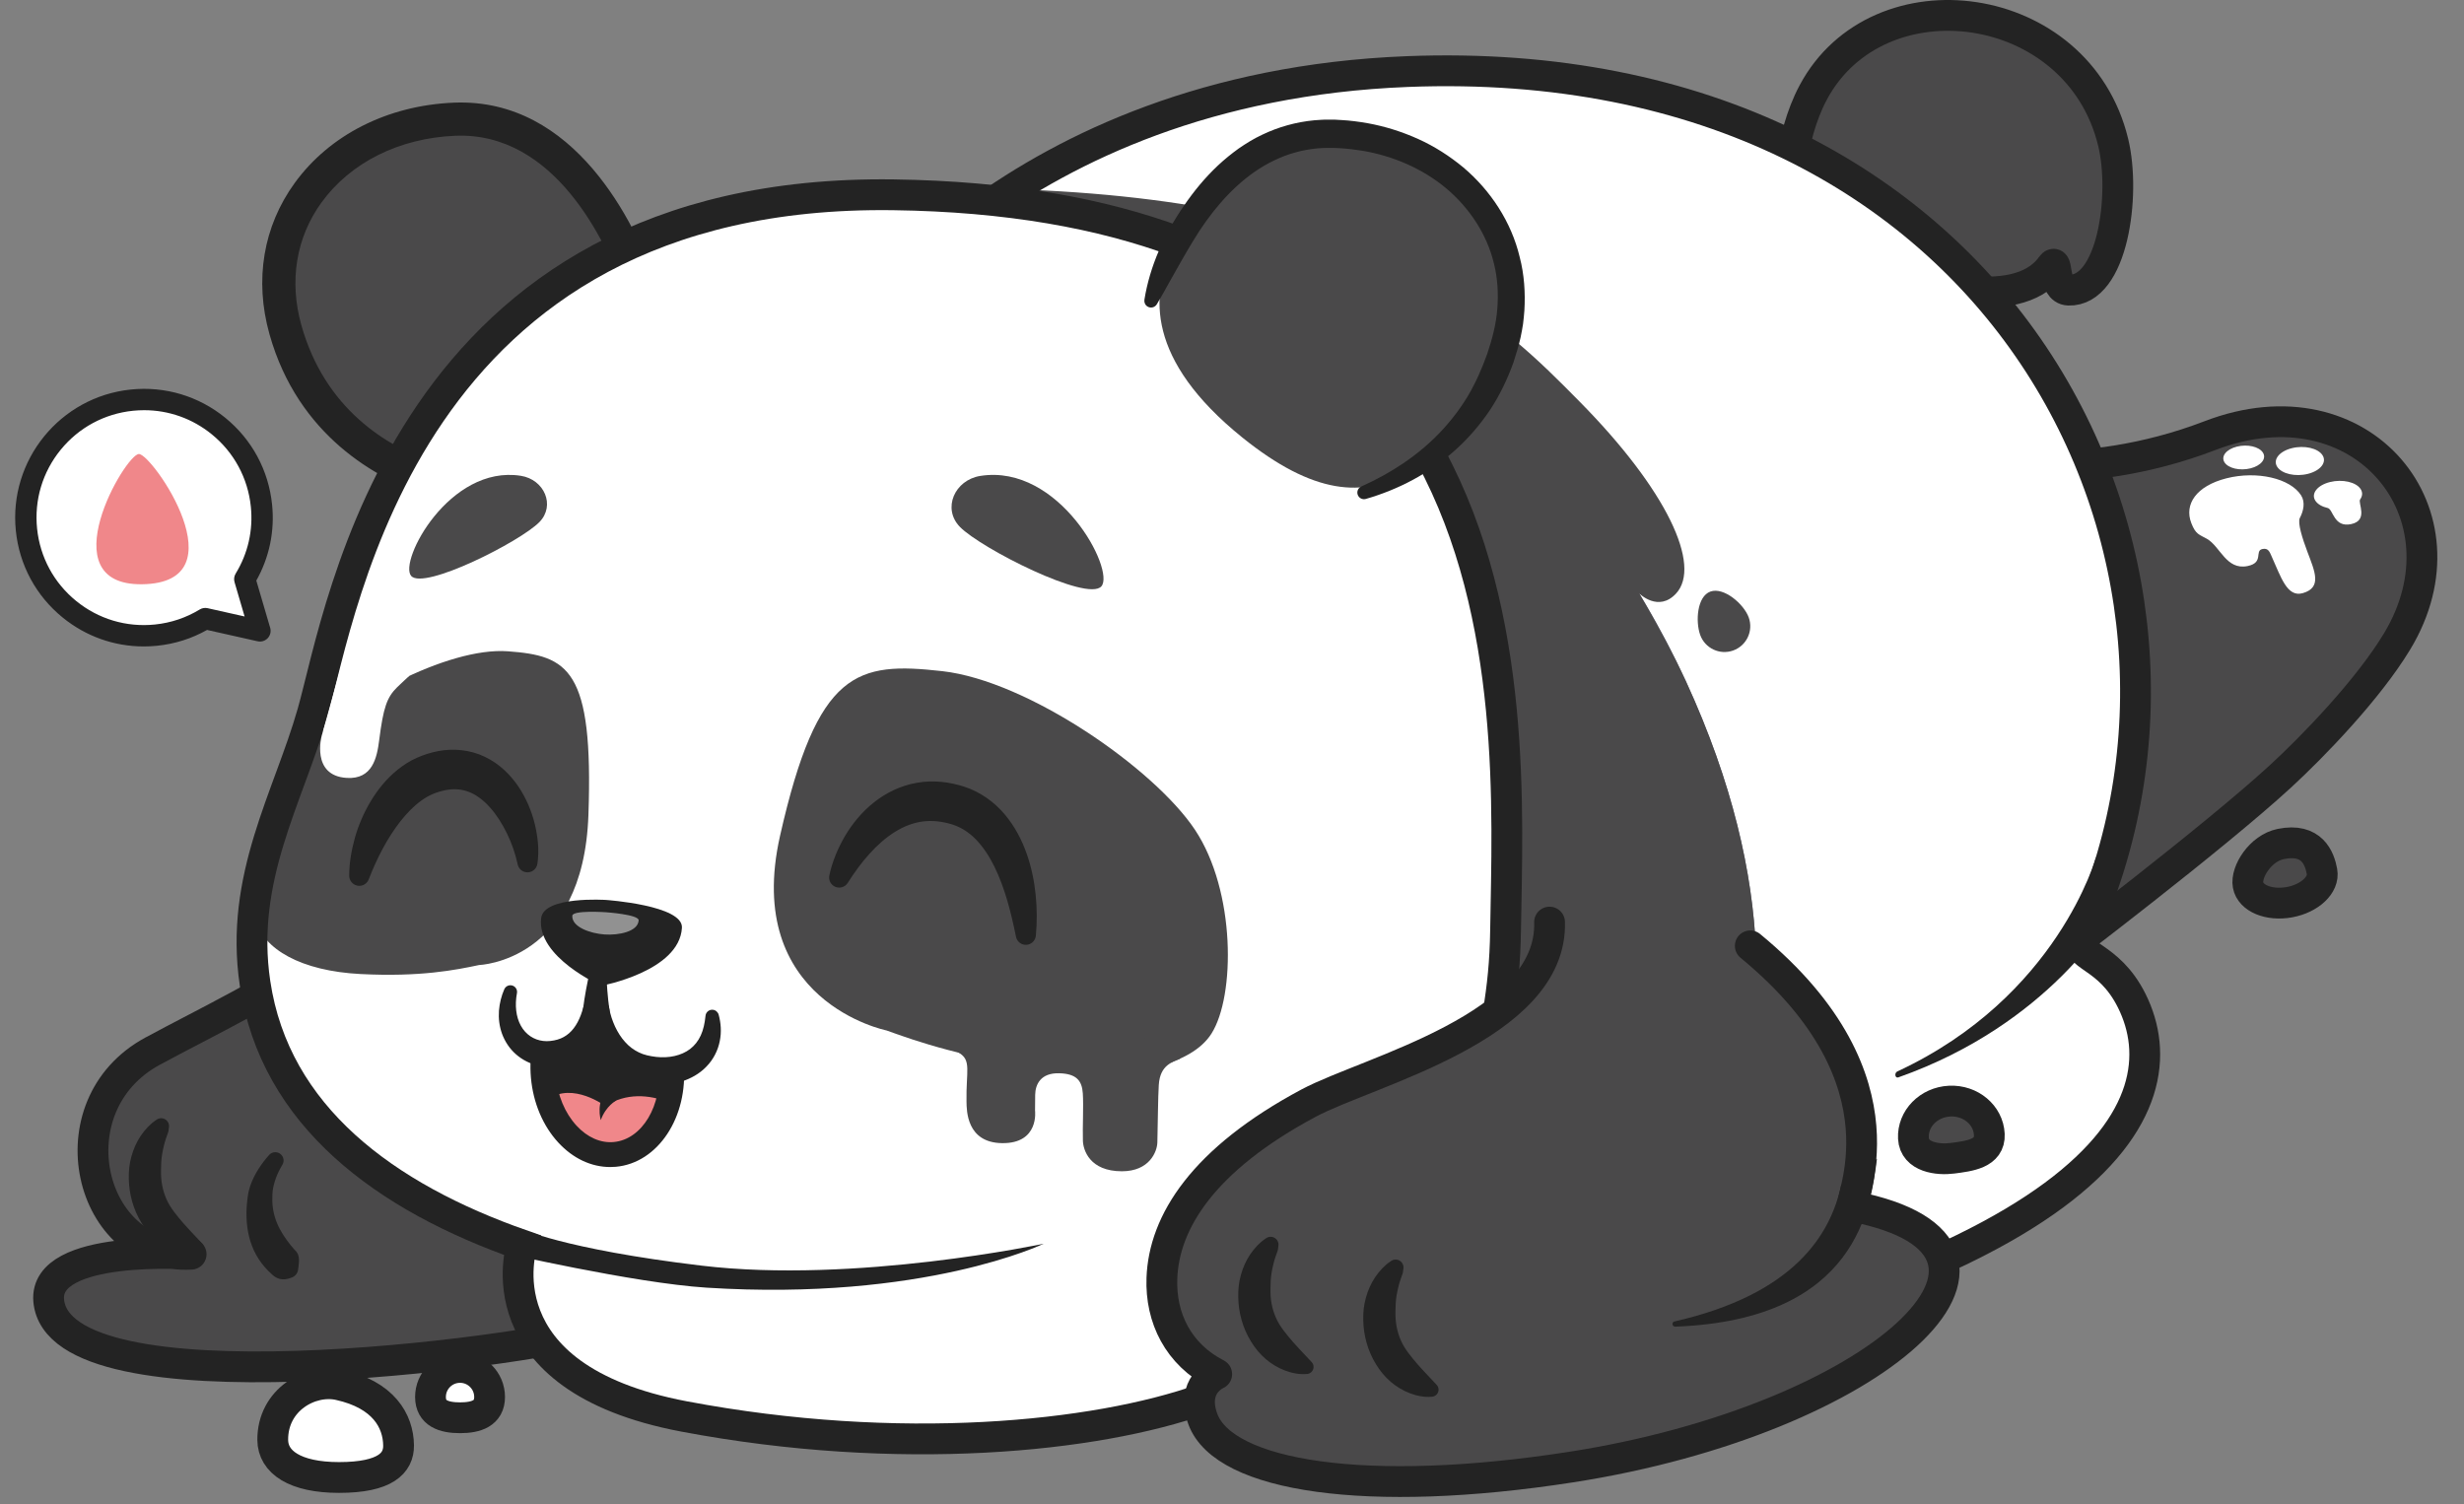 <?xml version="1.0" encoding="utf-8"?>
<!-- Generator: Adobe Illustrator 27.0.0, SVG Export Plug-In . SVG Version: 6.00 Build 0)  -->
<svg version="1.1" id="Layer_1" xmlns="http://www.w3.org/2000/svg" xmlns:xlink="http://www.w3.org/1999/xlink" x="0px" y="0px"
	 viewBox="0 0 3200.66 1954.19" style="enable-background:new 0 0 3200.66 1954.19;" xml:space="preserve">
<rect x="0" y="0" width="3200.66" height="1954.19" fill="#808080" stroke="none"/>
<style type="text/css">
	.st0{fill:#4A494A;}
	.st1{fill:#545469;}
	.st2{fill:none;stroke:#232323;stroke-width:40;stroke-miterlimit:10;}
	.st3{fill:#FFFFFF;}
	.st4{fill:none;stroke:#232323;stroke-width:40;stroke-linejoin:round;stroke-miterlimit:10;}
	.st5{fill:#232323;}
	.st6{fill:#69687A;}
	.st7{opacity:0.5;}
	.st8{fill:none;stroke:#232323;stroke-width:40;stroke-linecap:round;stroke-linejoin:round;stroke-miterlimit:10;}
	.st9{fill:#F0878A;}
</style>
<g>
	<path class="st0" d="M2478.97,360.86c0,0,138.93,50.4,185.8-15.26c9.21-12.91,1.09,30.51,22.22,31.27
		c57.06,2.05,74.53-123.05,58.03-191.7c-45.47-189.21-305.68-222.67-389.77-64.89c-31.14,58.43-36.05,139.72-30.33,179.77"/>
</g>
<g>
	<path class="st1" d="M2218.17,184.35l-0.68,0.64C2215.5,185.31,2215.58,185.26,2218.17,184.35"/>
</g>
<g>
	<path class="st0" d="M2632.58,1162.22c0,0-54.38,128.61,73.78,40.34c241.47-166.32,230.46-179.74,266.48-203.98
		c46.11-31.03,102.72-102.12,140.92-165.39c99.52-164.82-45.17-343.31-243.1-267.31c-169.3,65-312.2,32.11-312.2,32.11
		L2632.58,1162.22z"/>
</g>
<g>
	<path class="st2" d="M2632.58,1162.22c0,0-90.32,163.76,40.57,79.59c0,0,201.47-152.77,289.3-233.52
		c40.91-37.62,113.11-111.83,151.31-175.1c99.52-164.82-45.17-343.31-243.1-267.31c-169.3,65-312.2,32.11-312.2,32.11
		L2632.58,1162.22z"/>
</g>
<g>
	<path class="st3" d="M2989.08,643.5c5.57,8.79,3.19,20.1-1.63,29.27c-3.29,6.27,3.48,27.25,9.69,43.73
		c9.73,25.78,19.39,46.59-5.72,53.94c-20.71,6.07-28.61-21.25-40.87-48.22c-2.23-4.9-4.09-10.9-11.99-8.99
		c-10.19,2.46,2.44,17.71-19.07,22.07c-27.77,5.63-35.42-25.61-52.85-35.42c-10.02-5.64-14.42-5.53-20.17-20.3
		c-9.54-24.54,6.39-48.33,45.76-58.3C2931.62,611.33,2974.98,621.27,2989.08,643.5"/>
</g>
<g>
	<path class="st3" d="M3066.47,635.39c2.77,4.37,2.31,9.11-0.69,13.31c-3.31,4.64,11.2,27.2-11.69,32.11
		c-22.69,4.86-23.23-19.26-30.48-20.92s-13.18-4.99-16.1-9.58c-5.83-9.19,2.64-19.98,18.92-24.1
		C3042.72,622.09,3060.64,626.2,3066.47,635.39"/>
</g>
<g>
	<path class="st3" d="M3016.93,591.4c5.83,9.19-2.64,19.98-18.92,24.1c-16.28,4.12-34.2,0.01-40.03-9.18
		c-5.83-9.19,2.64-19.98,18.92-24.1C2993.18,578.09,3011.1,582.2,3016.93,591.4"/>
</g>
<g>
	<path class="st3" d="M2939.46,587.95c4.93,7.78-2.24,16.91-16.02,20.4c-13.78,3.49-28.95,0-33.88-7.77
		c-4.94-7.78,2.23-16.91,16.01-20.4C2919.35,576.69,2934.52,580.17,2939.46,587.95"/>
</g>
<g>
	<path class="st0" d="M635.07,999.54c-68.4,191.1-300.35,292.13-436.67,365.8c-131.59,71.11-83.06,271.17,49.86,263.88
		c0,0-183.74,27.82-185.15,37.6c-21.63,150.12,678.38,117.6,702.08,8.62c33.91-155.86,181.25-319.52,219.83-441.92"/>
</g>
<g>
	<path class="st4" d="M635.07,999.54c-68.4,191.1-300.35,292.13-436.67,365.8c-131.59,71.11-83.06,271.17,49.86,263.88
		c0,0-191.52-13.93-184.99,60.17c12.96,146.88,608.26,68.08,715.53,37.57c61.3-17.43,167.65-371.05,206.22-493.44"/>
</g>
<g>
	<path class="st5" d="M366.4,1513.72c-1.33,2.23-3,5.24-4.33,7.98c-1.41,2.79-2.56,5.71-3.65,8.58c-2.1,5.77-3.66,11.6-4.27,17.09
		c-0.07,1.36-0.31,2.74-0.28,4.04l-0.06,4.14c-0.13,3.04-0.03,6.05,0.17,9.03c0.53,5.95,1.58,11.72,3.31,17.17
		c3.4,10.95,8.95,20.38,15.18,29.06c3.14,4.34,6.52,8.55,10.15,12.59c4.02,3.71,6.95,7.93,5.28,20.66l-0.7,5.32
		c-0.59,4.52-3.56,8.16-7.48,9.83c-13.6,5.77-21.46,1.2-27.37-4.67c-6.25-5.6-11.81-12.02-16.37-19.14
		c-9.29-14.17-14.07-31.02-15.38-47.27c-0.65-8.15-0.58-16.2,0.11-24.06c0.37-3.92,0.79-7.8,1.39-11.63
		c0.18-1.83,0.76-4.04,1.25-6.14c0.46-2.12,1.2-4.08,1.8-6.1c2.7-7.92,6.39-14.96,10.48-21.52c2.07-3.26,4.27-6.4,6.55-9.43
		c2.35-3.11,4.54-5.83,7.46-9.04c4-4.39,10.81-4.72,15.21-0.72c3.86,3.51,4.58,9.18,1.99,13.49L366.4,1513.72z"/>
</g>
<g>
	<path class="st2" d="M2478.97,360.86c0,0,138.93,50.4,185.8-15.26c9.21-12.91,1.09,30.51,22.22,31.27
		c57.06,2.05,74.53-123.05,58.03-191.7c-45.47-189.21-305.68-222.67-389.77-64.89c-31.14,58.43-36.05,139.72-30.33,179.77"/>
</g>
<g>
	<path class="st5" d="M218.79,1469.57c-0.15,1.16-1.11,3.03-1.59,4.69c-0.64,1.65-1.25,3.34-1.76,5.07
		c-1.07,3.41-2.18,6.74-2.85,10.19c-1.64,6.75-2.71,13.42-3.13,20.06c-0.21,3.32-0.25,6.62-0.3,9.93l0,5.11l0.2,5.03
		c0.47,6.65,1.68,13.04,3.53,19.13c1.94,6.07,4.4,11.92,7.75,17.36c3.34,5.44,7.28,10.55,11.52,15.72
		c8.41,10.36,18.6,20.7,29.51,32.41l0.98,1.05c3.46,3.72,3.26,9.54-0.45,13c-1.56,1.46-3.5,2.27-5.48,2.44
		c-10.35,0.9-19.75-1.14-28.78-4.5c-8.97-3.43-17.42-8.44-24.9-14.84c-7.5-6.39-13.96-14.2-19.17-22.83
		c-5.34-8.57-9.43-18-12.17-27.71c-2.81-9.7-4.2-19.7-4.39-29.51l0.04-7.33l0.51-7.23l1.13-7.33c0.49-2.43,1.13-4.83,1.71-7.24
		c2.6-9.56,6.65-18.68,12.1-26.81c2.78-4.02,5.75-7.88,9.15-11.38c1.7-1.74,3.47-3.42,5.34-5.04c2.01-1.63,3.68-2.92,6.39-4.73
		c4.7-3.13,11.04-1.86,14.17,2.83c1.42,2.12,1.93,4.58,1.64,6.93L218.79,1469.57z"/>
</g>
<g>
	<path class="st3" d="M1828.07,92.96c-516.74,20.23-729.81,352.9-729.81,352.9l631.54,1070
		c168.18,19.99,481.81,166.77,687.88,149.55c178.72-14.93,368.29-184.71,368.29-305.68c0-69.38-91.19-114.87-81.41-142.33
		C2886.94,705.31,2604.72,62.55,1828.07,92.96z"/>
</g>
<g>
	<path class="st6" d="M2243.89,1485.22c-140.33,37.93-312.63,54.61-514.1,30.61l-442.15-786.8c0,0,98.44-208.74,309.95-366.15
		c256.48,74.96,464.86,244.54,592.56,522.46C2311.67,1149.92,2292.9,1350.7,2243.89,1485.22"/>
</g>
<g>
	<path class="st0" d="M2243.89,1485.22c-140.33,37.93-312.63,54.61-514.1,30.61l-442.15-786.8c0,0-216.35-493.13,47.1-482.6
		c467.53,18.69,617.76,174.79,716.5,274.62c114.42,115.68,159.45,213.82,125.87,249.98c-22.88,24.64-47.63,0-47.63,0
		c21.87,37.58,43.57,77.1,60.67,114.32C2311.67,1149.92,2292.9,1350.7,2243.89,1485.22"/>
</g>
<g>
	<path class="st0" d="M842.52,408.44c0,0-64.94-261.59-252.43-253.58c-151.12,6.46-260,128.61-219.34,273.38
		c52.31,186.23,240.75,206.95,240.75,206.95"/>
</g>
<g>
	<path class="st2" d="M1828.07,92.96c-516.74,20.23-729.81,352.9-729.81,352.9l631.54,1070c168.18,19.99-73.48,332.79,130.43,298.45
		c875.21-147.38,975.91-379.38,908.93-514.15c-30.88-62.13-76.81-56.28-64.61-82.75C2928.25,732.03,2604.72,62.55,1828.07,92.96z"/>
</g>
<g>
	<path class="st5" d="M556.39,642.98c-2.35,0-4.74-0.39-7.09-1.21c-58.35-20.36-161.84-74.42-199.27-207.71
		c-19.73-70.24-8.12-139.93,32.7-196.24c45.46-62.72,120.7-100.79,206.45-104.46c158.48-6.81,235.9,158.94,261.79,230.5
		c4.04,11.18-1.74,23.51-12.91,27.56c-11.17,4.04-23.52-1.74-27.56-12.92C787.82,315.88,721.19,170.69,591,176.37
		c-72.53,3.1-135.74,34.7-173.43,86.71c-32.93,45.44-42.21,102.03-26.11,159.34c30.55,108.75,110.41,157.21,172.02,178.71
		c11.22,3.92,17.14,16.19,13.23,27.41C573.61,637.41,565.29,642.98,556.39,642.98z"/>
</g>
<g>
	<path class="st3" d="M1832.48,1685.02c91.46-73.08,120.04-269.76,123.23-476.94c4.45-289.29,46.5-943.67-795.23-955.04
		c-634.81-8.58-716.16,538.54-754.52,673.04c-31.36,109.95-95.15,214.18-74.65,351.26c25.85,172.81,169.42,277.85,346.72,339.91
		c0,0-28.83,195.43,241.21,228.19C1463.82,1911.5,1745.81,1754.27,1832.48,1685.02z"/>
</g>
<g>
	<path class="st0" d="M1151.52,1338.53c0,0-186.94-37.46-138.25-252.9c48.69-215.43,99.74-226.28,210.73-213.8
		c110.99,12.49,275.2,126.32,328.23,206.05c53.03,79.73,52.5,215.84,21.4,264.81c-25.5,40.16-102.19,60.45-211.39,46.14
		C1253.04,1374.54,1192.15,1353.2,1151.52,1338.53"/>
</g>
<g>
	<path class="st0" d="M622.38,1253.55c0,0,135.23-4.31,141.96-194.68c6.72-190.38-26.28-207.12-104.76-212.86
		c-78.47-5.74-212.34,66.87-263.58,126.85c-51.23,59.98-76.22,175.8-64.01,222.02c10.02,37.91,58.86,66.46,136.44,70.39
		C546.02,1269.21,591.77,1260.04,622.38,1253.55"/>
</g>
<g>
	<path class="st0" d="M1430.65,761.64c18.2-20.81-54.58-159.54-157.12-143.45c-33.54,5.27-49.85,42.44-26.59,66.27
		C1274.29,712.48,1412.53,782.35,1430.65,761.64"/>
</g>
<g>
	<path class="st0" d="M534.11,748.13c-16.5-18.87,49.49-144.66,142.46-130.06c30.42,4.77,45.21,38.48,24.11,60.09
		C675.88,703.56,550.54,766.92,534.11,748.13"/>
</g>
<g class="st7">
	<g>
		<g>
			<path class="st3" d="M858.49,1157.57c-0.7,14.24-25.03,19.14-42.71,18.03c-17.68-1.1-41.38-8.99-40.68-23.23
				c0.36-7.3,42.06-4.7,42.06-4.7S858.85,1150.27,858.49,1157.57"/>
		</g>
	</g>
</g>
<g>
	<path class="st5" d="M1077.28,1137.21c3.77-17.93,10.93-34.96,20.29-51.12c9.53-16.04,21.76-31.16,37.43-43.63
		c15.55-12.45,34.96-22.06,56.01-25.63c10.48-1.87,21.22-2.2,31.64-1.19c10.49,0.94,20.45,3.22,30.26,6.39
		c20.68,6.78,38.96,20.05,52.06,35.71c13.31,15.67,22.29,33.29,28.58,50.98c6.28,17.75,9.9,35.76,11.74,53.64
		c1.8,17.88,1.93,35.65,0.23,53.17c-0.7,7.17-7.08,12.43-14.25,11.73c-5.84-0.57-10.41-4.91-11.53-10.37l-0.01-0.11
		c-6.56-32.3-14.63-63.73-27.91-90.79c-6.59-13.45-14.54-25.61-23.76-35.15c-9.22-9.63-19.67-16.22-31.15-19.9
		c-6.28-1.92-12.88-3.31-19.19-4.02c-6.36-0.65-12.64-0.64-18.84,0.14c-12.37,1.6-24.62,6.19-36.37,13.53
		c-23.6,14.75-44.2,39.13-61.17,66.03l-0.17,0.27c-3.86,6.12-11.94,7.95-18.06,4.08C1078.36,1147.97,1076.2,1142.4,1077.28,1137.21"
		/>
</g>
<g>
	<path class="st5" d="M672.24,1121.99c-2.87-13.29-7.56-26.82-13.67-39.24c-6.05-12.45-13.36-24.04-21.78-33.52
		c-8.36-9.53-17.83-16.66-27.41-20.44c-9.61-3.76-19.54-4.53-30.57-2.42c-2.74,0.53-5.54,1.27-8.37,2.08
		c-2.75,0.85-5.91,1.95-8.22,2.97c-4.95,2.09-9.97,4.92-14.81,8.46c-9.83,6.92-19.01,16.51-27.44,27.17
		c-16.82,21.58-30.3,47.53-40.9,75l-0.1,0.25c-2.61,6.76-10.2,10.12-16.95,7.51c-5.17-2-8.36-6.95-8.39-12.18
		c-0.07-16.82,2.97-33.4,7.45-49.66c4.67-16.22,11.39-32,20.36-46.99c8.98-14.97,20.29-29.22,35.12-41.22
		c7.47-5.88,15.68-11.38,24.99-15.43c4.79-2.14,8.95-3.62,13.59-5.13c4.6-1.42,9.31-2.69,14.21-3.54
		c19.39-3.8,41.82-1.71,60.52,7.47c18.88,8.92,33.12,23.33,43.44,38.44c10.27,15.33,17.12,31.76,21.31,48.58
		c3.99,16.86,6.06,34.07,3.45,51.86c-1.05,7.12-7.67,12.05-14.79,11c-5.52-0.81-9.72-4.98-10.85-10.12L672.24,1121.99z"/>
</g>
<g>
	<path class="st0" d="M1613.68,568.25c-124.65-100.56-119.55-186.42-89.93-243.57c37.42-72.19,103.53-154.51,209.62-150.93
		c151.17,5.1,261.14,126.28,221.78,271.4c-23.52,86.72-76.74,137.99-126.98,168.03C1771.73,646.94,1706.06,642.77,1613.68,568.25"/>
</g>
<g>
	<path class="st5" d="M1486.55,389.37c7.05-43.93,25.87-85.19,51.44-122.25c12.71-18.6,27.21-36.32,44.02-52.1
		c8.41-7.89,17.43-15.21,26.9-22.04c9.64-6.6,19.61-12.86,30.34-17.84c21.24-10.26,44.58-16.72,68.12-18.91
		c5.89-0.34,11.79-0.99,17.67-0.81l8.83,0.02l8.57,0.49c11.42,0.58,22.8,2.16,34.1,4.11c22.57,4.09,44.68,11.05,65.69,20.54
		c21.03,9.47,40.69,22.08,58.55,36.86c35.41,29.88,62.45,70.92,73.28,116.61c5.93,22.67,7.41,46.29,6.05,69.49
		c-0.28,5.82-1.16,11.56-1.73,17.35c-1.02,5.69-1.79,11.47-3.13,17.09c-2.4,11.4-6.03,22.12-9.38,33.01
		c-7.75,21.44-17.65,42.22-30.24,61.36c-12.79,18.99-27.72,36.47-44.6,51.68c-33.68,30.62-74.44,51.89-116.88,64.1
		c-4.58,1.31-9.35-1.33-10.67-5.9c-1.21-4.19,0.9-8.54,4.76-10.26l0.09-0.04c38.35-17.13,73.51-40.27,101.68-69.66
		c14.06-14.69,26.42-30.79,36.85-48.05c10.24-17.39,18.34-35.9,25.14-54.93c6.45-19.35,11.53-38.6,12.96-58.37
		c1.56-19.67,0.4-39.56-4.39-58.61c-9.13-38.29-32.06-72.54-62.37-97.96c-30.55-25.39-68.5-41.66-108.04-48.46
		c-19.79-3.19-40.31-4.81-59.37-3.1c-9.62,1.05-19.19,2.57-28.45,5.32c-9.34,2.47-18.34,6.09-27.11,10.24
		c-35.21,16.7-64.64,45.75-88.49,78.89c-5.99,8.31-11.61,16.94-16.94,25.79c-5.37,8.82-10.64,17.76-15.77,26.84l-15.46,27.4
		c-5.09,9.25-10.24,18.53-15.79,27.8l-0.09,0.16c-2.48,4.15-7.85,5.5-12,3.03C1487.54,396.37,1486.01,392.79,1486.55,389.37"/>
</g>
<g>
	<path class="st0" d="M1977.69,1227.32c4.08,136.38-200.32,164.2-277.64,205.49c-137.61,73.49-188.17,154.83-190.79,227.68
		c-1.86,51.63,24.09,112.78,71.22,124.47c0,0-34.33-11.78-17.98,32.35c27.6,74.53,116.88,118.51,473.22,81.78
		c344.26-35.48,651.67-274.55,371.88-331.88c-11-2.25,0.08-36.81-0.54-46.86c-4.96-79.85-15.8-166.95-133.49-291.7"/>
</g>
<g>
	<path class="st8" d="M2012.83,1197.79c4.08,136.38-235.46,193.74-312.78,235.02c-137.61,73.49-188.17,154.83-190.79,227.68
		c-1.86,51.63,21.27,98.77,71.22,124.47c0,0-34.33,14.37-17.98,58.51c27.6,74.53,213.36,103.4,478.13,62.28
		c397.49-61.74,643.5-284.47,366.97-338.53c-11.02-2.15,81.73-161.01-134.04-338.56"/>
</g>
<g>
	<g>
		<path class="st3" d="M317.96,752.31c16.9-27.65,25.23-60.85,21.67-95.57c-8.65-84.29-84-145.6-168.29-136.95
			c-84.29,8.65-145.6,84-136.95,168.29c8.65,84.29,84,145.6,168.29,136.95c23.45-2.41,45.1-9.99,63.98-21.47l71,15.92L317.96,752.31
			z"/>
	</g>
	<g class="st7">
		<g>
			<path class="st3" d="M174.35,549.14c78.74-8.08,149.65,44.89,165.71,120.61c0.02-5.41-0.21-10.87-0.78-16.37
				c-8.65-84.29-84-145.6-168.29-136.95c-84.29,8.65-145.6,84-136.95,168.29c0.57,5.53,1.44,10.95,2.56,16.26
				C36.9,623.55,95.59,557.23,174.35,549.14z"/>
		</g>
	</g>
	<g>
		<path class="st5" d="M186.69,839.72c-38.31,0-75.16-13.04-105.28-37.55c-34.66-28.21-56.26-68.22-60.83-112.67
			c-9.42-91.76,57.57-174.08,149.33-183.5c44.44-4.57,88.02,8.45,122.68,36.66c34.66,28.21,56.26,68.22,60.83,112.67
			c3.56,34.64-3.52,68.68-20.47,98.83l18.02,61.42c1.38,4.71,0.17,9.8-3.19,13.39c-3.36,3.59-8.37,5.13-13.15,4.05l-65.67-14.73
			c-20,11.27-41.79,18.17-64.86,20.54C198.28,839.42,192.47,839.72,186.69,839.72z M187.27,532.84c-4.82,0-9.66,0.25-14.52,0.74
			c-37.08,3.81-70.46,21.83-93.99,50.74c-23.53,28.91-34.39,65.26-30.58,102.34c3.81,37.08,21.83,70.46,50.74,93.99
			c28.92,23.53,65.24,34.38,102.34,30.58c20.83-2.14,40.41-8.71,58.19-19.53c3.07-1.86,6.75-2.48,10.24-1.68l48.03,10.77
			l-13.07-44.58c-1.1-3.75-0.57-7.8,1.47-11.14c16.04-26.24,22.85-56.29,19.71-86.92c-3.81-37.08-21.83-70.46-50.74-93.99
			C249.97,543.72,219.23,532.84,187.27,532.84z"/>
	</g>
</g>
<path class="st0" d="M2928.52,1146.97c2.57,14.06,22.32,22.23,44.11,18.25s37.36-18.62,34.78-32.68s-10.6-36.2-44.05-29.41
	C2941.67,1107.53,2925.95,1132.91,2928.52,1146.97z"/>
<path class="st0" d="M2271.58,802.14c6.24,17.42-2.82,36.6-20.24,42.85c-17.42,6.24-36.6-2.82-42.85-20.24
	c-6.24-17.42-4.13-50.08,13.29-56.32C2239.21,762.18,2265.34,784.72,2271.58,802.14z"/>
<path class="st0" d="M2584.06,1473.59c1.22,25.2-26.26,28.13-47.91,30.98c-18.43,2.42-49.45-1.02-50.67-26.22
	c-1.22-25.2,19.86-46.7,47.08-48.02C2559.79,1429.02,2582.84,1448.38,2584.06,1473.59z"/>
<path class="st2" d="M2584.06,1473.59c1.22,25.2-26.26,28.13-47.91,30.98c-18.43,2.42-49.45-1.02-50.67-26.22
	c-1.22-25.2,19.86-46.7,47.08-48.02C2559.79,1429.02,2582.84,1448.38,2584.06,1473.59z"/>
<path class="st3" d="M517.74,1877.5c0.3,22.88-16.89,41.73-77.37,41.73c-57.21,0-85.93-19.99-86.09-48.82
	c-0.29-52.31,49.06-79.67,86.09-71.53C498.12,1811.57,517.31,1845.73,517.74,1877.5z"/>
<path class="st4" d="M517.74,1877.5c0.3,22.88-16.89,41.73-77.37,41.73c-57.21,0-85.93-19.99-86.09-48.82
	c-0.29-52.31,49.06-79.67,86.09-71.53C498.12,1811.57,517.31,1845.73,517.74,1877.5z"/>
<path class="st3" d="M628.09,1813.49c0,16.85-13.66,21.45-30.5,21.45s-30.5-4.6-30.5-21.45s13.66-30.5,30.5-30.5
	S628.09,1796.64,628.09,1813.49z"/>
<path class="st4" d="M635.97,1814.66c0,21.2-17.19,27-38.39,27c-21.2,0-38.39-5.79-38.39-27s17.19-38.39,38.39-38.39
	C618.79,1776.27,635.97,1793.46,635.97,1814.66z"/>
<path class="st9" d="M180.41,589.76c-17.67,0.22-117.21,170.58,3.97,169.18C314.24,757.45,197.85,589.55,180.41,589.76z"/>
<g>
	<path class="st2" d="M1529.5,313.93c-98.73-36.72-220.03-58.88-369.03-60.89c-634.81-8.58-716.16,538.54-754.52,673.04
		c-31.36,109.95-95.15,214.18-74.65,351.26c25.85,172.81,169.42,277.85,346.72,339.91c0,0-56.64,172.23,210.65,222.72
		c279.49,52.8,534.47,26.97,673.81-22.66"/>
	<path class="st2" d="M1945.95,1316.8c5.73-35.7,9.09-66.08,9.75-108.72c2.35-152.83,15.2-407.57-97.32-615.55"/>
</g>
<path class="st5" d="M1355.71,1615.6c0,0-245.01,52.26-444.54,28.44c-181.05-21.61-236.47-48.86-236.47-48.86l-26.79,30.88
	c0,0,174.97,40.56,269.71,46.59C1200.42,1690.63,1355.71,1615.6,1355.71,1615.6z"/>
<path class="st0" d="M1245.45,1367.45c16.87,9.87,9.27,23.94,10,63.54c0.21,11.47,0,53.4,46.31,53.94
	c48.54,0.57,42.72-42.35,42.72-42.35s0.03-10.87,0.18-20.36c0.21-13.41,6.97-28.82,31.53-28.06c22.37,0.68,29.25,9.85,30.34,26.1
	s-0.43,43.98,0.12,61.59c0.37,11.96,8.72,39.63,50.67,39.63c35.96,0,45.72-25.65,46.04-37.34c0.71-26.52,0.77-57.58,1.86-74.8
	c1.69-26.83,18.73-29.63,27.48-34.06c11.26-5.7-151.47-72.26-151.47-72.26S1219.81,1352.45,1245.45,1367.45z"/>
<path class="st3" d="M501.34,837.39l-53.19,9.78l-30.22,108.54c0,0-14.39,51.91,32.47,54.79c33.45,2.05,39.27-26.21,42.14-48.93
	c5.39-42.68,10.1-55.8,23.25-68.77c5.5-5.43,15.79-14.78,15.79-14.78L501.34,837.39z"/>
<g>
	<path class="st5" d="M1659.94,1623.58c-0.15,1.16-1.11,3.03-1.59,4.69c-0.64,1.65-1.25,3.34-1.76,5.07
		c-1.07,3.41-2.18,6.74-2.85,10.19c-1.64,6.75-2.71,13.42-3.13,20.06c-0.21,3.32-0.25,6.62-0.3,9.93l0,5.11l0.2,5.03
		c0.47,6.65,1.68,13.04,3.53,19.13c1.94,6.07,4.4,11.92,7.75,17.36c3.34,5.44,7.28,10.55,11.52,15.72
		c8.41,10.36,18.6,20.7,29.51,32.41l0.98,1.05c3.46,3.72,3.26,9.54-0.45,13c-1.56,1.46-3.5,2.27-5.48,2.44
		c-10.35,0.9-19.75-1.14-28.78-4.5c-8.97-3.43-17.42-8.44-24.9-14.84c-7.5-6.39-13.96-14.2-19.17-22.83
		c-5.34-8.57-9.43-18-12.17-27.71c-2.81-9.7-4.2-19.7-4.39-29.51l0.04-7.33l0.51-7.23l1.13-7.33c0.49-2.43,1.13-4.83,1.71-7.24
		c2.6-9.56,6.65-18.68,12.1-26.81c2.78-4.02,5.75-7.88,9.15-11.38c1.7-1.74,3.47-3.42,5.34-5.04c2.01-1.63,3.68-2.92,6.39-4.73
		c4.7-3.13,11.04-1.86,14.17,2.83c1.42,2.12,1.93,4.58,1.64,6.93L1659.94,1623.58z"/>
</g>
<g>
	<path class="st5" d="M1822.3,1653.14c-0.15,1.16-1.11,3.03-1.59,4.69c-0.64,1.65-1.25,3.34-1.76,5.07
		c-1.07,3.41-2.18,6.74-2.85,10.19c-1.64,6.75-2.71,13.42-3.13,20.06c-0.21,3.32-0.25,6.62-0.3,9.93l0,5.11l0.2,5.03
		c0.47,6.65,1.68,13.04,3.53,19.13c1.94,6.07,4.4,11.92,7.75,17.36c3.34,5.44,7.28,10.55,11.52,15.72
		c8.41,10.36,18.6,20.7,29.51,32.41l0.98,1.05c3.46,3.72,3.26,9.54-0.45,13c-1.56,1.46-3.5,2.27-5.48,2.44
		c-10.35,0.9-19.75-1.14-28.78-4.5c-8.97-3.43-17.42-8.44-24.9-14.84c-7.5-6.39-13.96-14.2-19.17-22.83
		c-5.34-8.57-9.43-18-12.17-27.71c-2.81-9.7-4.2-19.7-4.39-29.51l0.04-7.33l0.51-7.23l1.13-7.33c0.49-2.43,1.13-4.83,1.71-7.24
		c2.6-9.56,6.65-18.68,12.1-26.81c2.78-4.02,5.75-7.88,9.15-11.38c1.7-1.74,3.47-3.42,5.34-5.04c2.01-1.63,3.68-2.92,6.39-4.73
		c4.7-3.13,11.04-1.86,14.17,2.83c1.42,2.12,1.93,4.58,1.64,6.93L1822.3,1653.14z"/>
</g>
<path class="st5" d="M2175.15,1716.54c-4.1,0.93-3.13,6.94,1.07,6.78c237.91-9,253.99-157.63,261.89-218.11l-46.59,34.72
	C2377.62,1603.72,2330.76,1681.07,2175.15,1716.54z"/>
<path class="st5" d="M2723.45,1158.04l-0.65-45.14c0,0-49.58,181.99-258.21,278.88c-4.17,1.94-3.04,9.25,1.3,7.72
	c197.53-69.74,275.84-210.45,275.84-210.45L2723.45,1158.04z"/>
<path class="st2" d="M2920.17,1149.72c3.13,17.12,27.17,27.06,53.69,22.21s45.47-22.67,42.34-39.78
	c-3.13-17.12-12.9-44.06-53.61-35.8C2936.17,1101.7,2917.04,1132.6,2920.17,1149.72z"/>
<g>
	<g>
		<path class="st5" d="M711.64,1428.05c13.94,44.53,48.97,74.93,86.97,71.49c32.93-2.96,59.09-30.4,69.31-67.76
			c4.04-14.77,5.58-31.08,4.07-48.02c-5.4-59.84-46.97-104.98-92.89-100.83c-45.87,4.09-78.71,55.98-73.33,115.77
			C706.69,1408.96,708.69,1418.81,711.64,1428.05"/>
	</g>
	<g>
		<path class="st9" d="M711.64,1428.05c13.94,44.53,48.97,74.93,86.97,71.49c32.93-2.96,59.09-30.4,69.31-67.76
			c-23.84-10-55.57-12.46-81.36,5.18C786.56,1436.96,744.19,1404.91,711.64,1428.05"/>
	</g>
	<g>
		<path class="st5" d="M790.19,1413.84l10.3,15.68c0,0-13.46,6.97-20.1,25.45C780.39,1454.97,772.94,1430.69,790.19,1413.84"/>
	</g>
	<g>
		<path class="st5" d="M792.67,1515.97c-24.69,0-48.43-11.15-67.55-31.91c-19.93-21.65-32.52-51.44-35.44-83.89
			c-2.92-32.45,4.14-64.01,19.88-88.87c16.6-26.21,40.79-42,68.1-44.46c27.33-2.48,53.93,8.75,74.94,31.57
			c19.93,21.65,32.52,51.44,35.44,83.89c6.18,68.6-33.29,128.41-87.98,133.34C797.6,1515.86,795.13,1515.97,792.67,1515.97z
			 M784.93,1298.79c-1.46,0-2.91,0.07-4.37,0.2c-17.09,1.54-32.61,12.04-43.72,29.58c-11.96,18.89-17.29,43.29-15,68.71c0,0,0,0,0,0
			c2.29,25.42,11.89,48.47,27.04,64.92c14.06,15.27,31.24,22.84,48.3,21.3c36.96-3.33,63.3-47.43,58.72-98.3
			c-2.29-25.42-11.89-48.47-27.04-64.92C816,1306.31,800.54,1298.79,784.93,1298.79z"/>
	</g>
	<g>
		<path class="st3" d="M924.95,1318.97c5.66,54.95-38.36,80.02-86.91,70.19c-48.37-9.8-62.59-60.45-63.64-77.31
			c0,0-6.68,54.21-57.51,57.27c-40.74,2.47-68.2-35.01-53.62-81.51c0,0,23.88-88.5,123.22-88.39
			C885.83,1199.33,924.95,1318.97,924.95,1318.97"/>
	</g>
	<g>
		<path class="st5" d="M933.52,1318.09c2.88,10.63,3.89,22.4,1.42,34.34c-2.3,11.9-8.28,23.87-17.31,33.03
			c-8.9,9.36-20.42,15.63-32.13,19.39c-11.83,3.59-23.96,4.68-35.77,4.13c-5.98-0.27-11.6-1.1-17.59-2.35
			c-6.06-1.3-12.12-3.18-17.9-5.79c-11.61-5.15-21.9-13.09-30.13-22.24c-8.13-9.29-14.41-19.66-18.82-30.55
			c-2.23-5.44-4.07-10.99-5.44-16.72c-1.39-5.81-2.37-11.43-2.62-18.43l34.27,1.04c-0.22,2.06-0.35,3.08-0.57,4.5
			c-0.21,1.33-0.42,2.61-0.69,3.88c-0.54,2.54-1.15,5.04-1.88,7.51c-1.51,4.92-3.33,9.79-5.71,14.5
			c-4.64,9.43-11.32,18.48-20.1,25.69c-8.75,7.2-19.49,12.32-30.3,14.41c-5.42,1.19-10.7,1.65-16.08,1.67
			c-5.41,0.02-10.9-0.49-16.31-1.7c-10.82-2.31-21.21-7.48-29.53-14.81c-8.4-7.27-14.49-16.72-18.15-26.59
			c-3.59-9.93-4.79-20.29-4.06-30.14c0.8-9.86,3.19-19.26,6.94-27.84c1.92-4.38,7.02-6.37,11.4-4.46c3.77,1.65,5.77,5.66,5.04,9.53
			l-0.02,0.08c-2.89,15.34-1.33,30.68,5.09,42.22c6.37,11.61,17.2,18.52,29.12,19.81c2.99,0.37,6.07,0.33,9.17,0.01
			c3.15-0.37,6.38-0.89,9.24-1.78c5.84-1.7,10.74-4.48,15.07-8.23c4.33-3.74,8.04-8.67,11.13-14.42c1.5-2.89,2.94-5.93,4.11-9.11
			c0.6-1.58,1.17-3.19,1.66-4.79l1.25-4.15l0.43-1.43c2.75-9.19,12.44-14.41,21.63-11.66c6.67,2,11.25,7.67,12.21,14.13
			c0.44,3.01,1.56,7.24,2.78,11.1c1.29,3.93,2.82,7.85,4.55,11.61c3.56,7.49,7.88,14.44,13.11,20.1
			c5.11,5.79,11.12,10.22,17.74,13.44c3.31,1.64,6.84,2.86,10.54,3.78c3.78,0.94,8.1,1.66,12.12,2.12
			c16.35,1.8,32.53-1.54,44.02-10.3c5.74-4.43,10.45-10.25,13.79-17.57c3.37-7.3,5.21-15.94,6.15-25.22l0.04-0.37
			c0.49-4.79,4.77-8.28,9.55-7.78C929.67,1312.07,932.6,1314.72,933.52,1318.09"/>
	</g>
	<g>
		<path class="st5" d="M792.2,1211.14c-2.14,8.1-3.22,16.47-3.91,24.85c-0.71,8.38-0.74,16.88-0.64,25.33
			c0.11,8.45,0.61,16.94,1.26,25.37c0.68,8.36,1.54,17.03,2.72,24.93c1.42,9.49-5.13,18.33-14.62,19.75
			c-9.49,1.42-18.34-5.13-19.75-14.62c-0.23-1.52-0.25-3.01-0.09-4.47l0.03-0.2c1.08-9.38,2.51-18,4.12-26.9
			c1.64-8.82,3.44-17.58,5.63-26.28c2.22-8.71,4.56-17.35,7.61-25.85c3.03-8.49,6.47-16.87,10.98-24.74c1-1.75,3.22-2.35,4.97-1.36
			c1.46,0.84,2.13,2.54,1.72,4.09L792.2,1211.14z"/>
	</g>
	<g>
		<path class="st5" d="M885.81,1205.1c-3.18,56.81-104.73,75.43-104.73,75.43s-84.49-37.1-78.11-88.03
			c3.63-28.97,84.36-23.47,84.36-23.47S887.44,1175.94,885.81,1205.1"/>
	</g>
	<g class="st7">
		<g>
			<g>
				<path class="st3" d="M829.59,1195.5c-0.82,14.72-26.01,19.62-44.29,18.36c-18.27-1.26-42.72-9.59-41.9-24.3
					c0.42-7.55,43.52-4.58,43.52-4.58S830.02,1187.95,829.59,1195.5"/>
			</g>
		</g>
	</g>
</g>
</svg>
